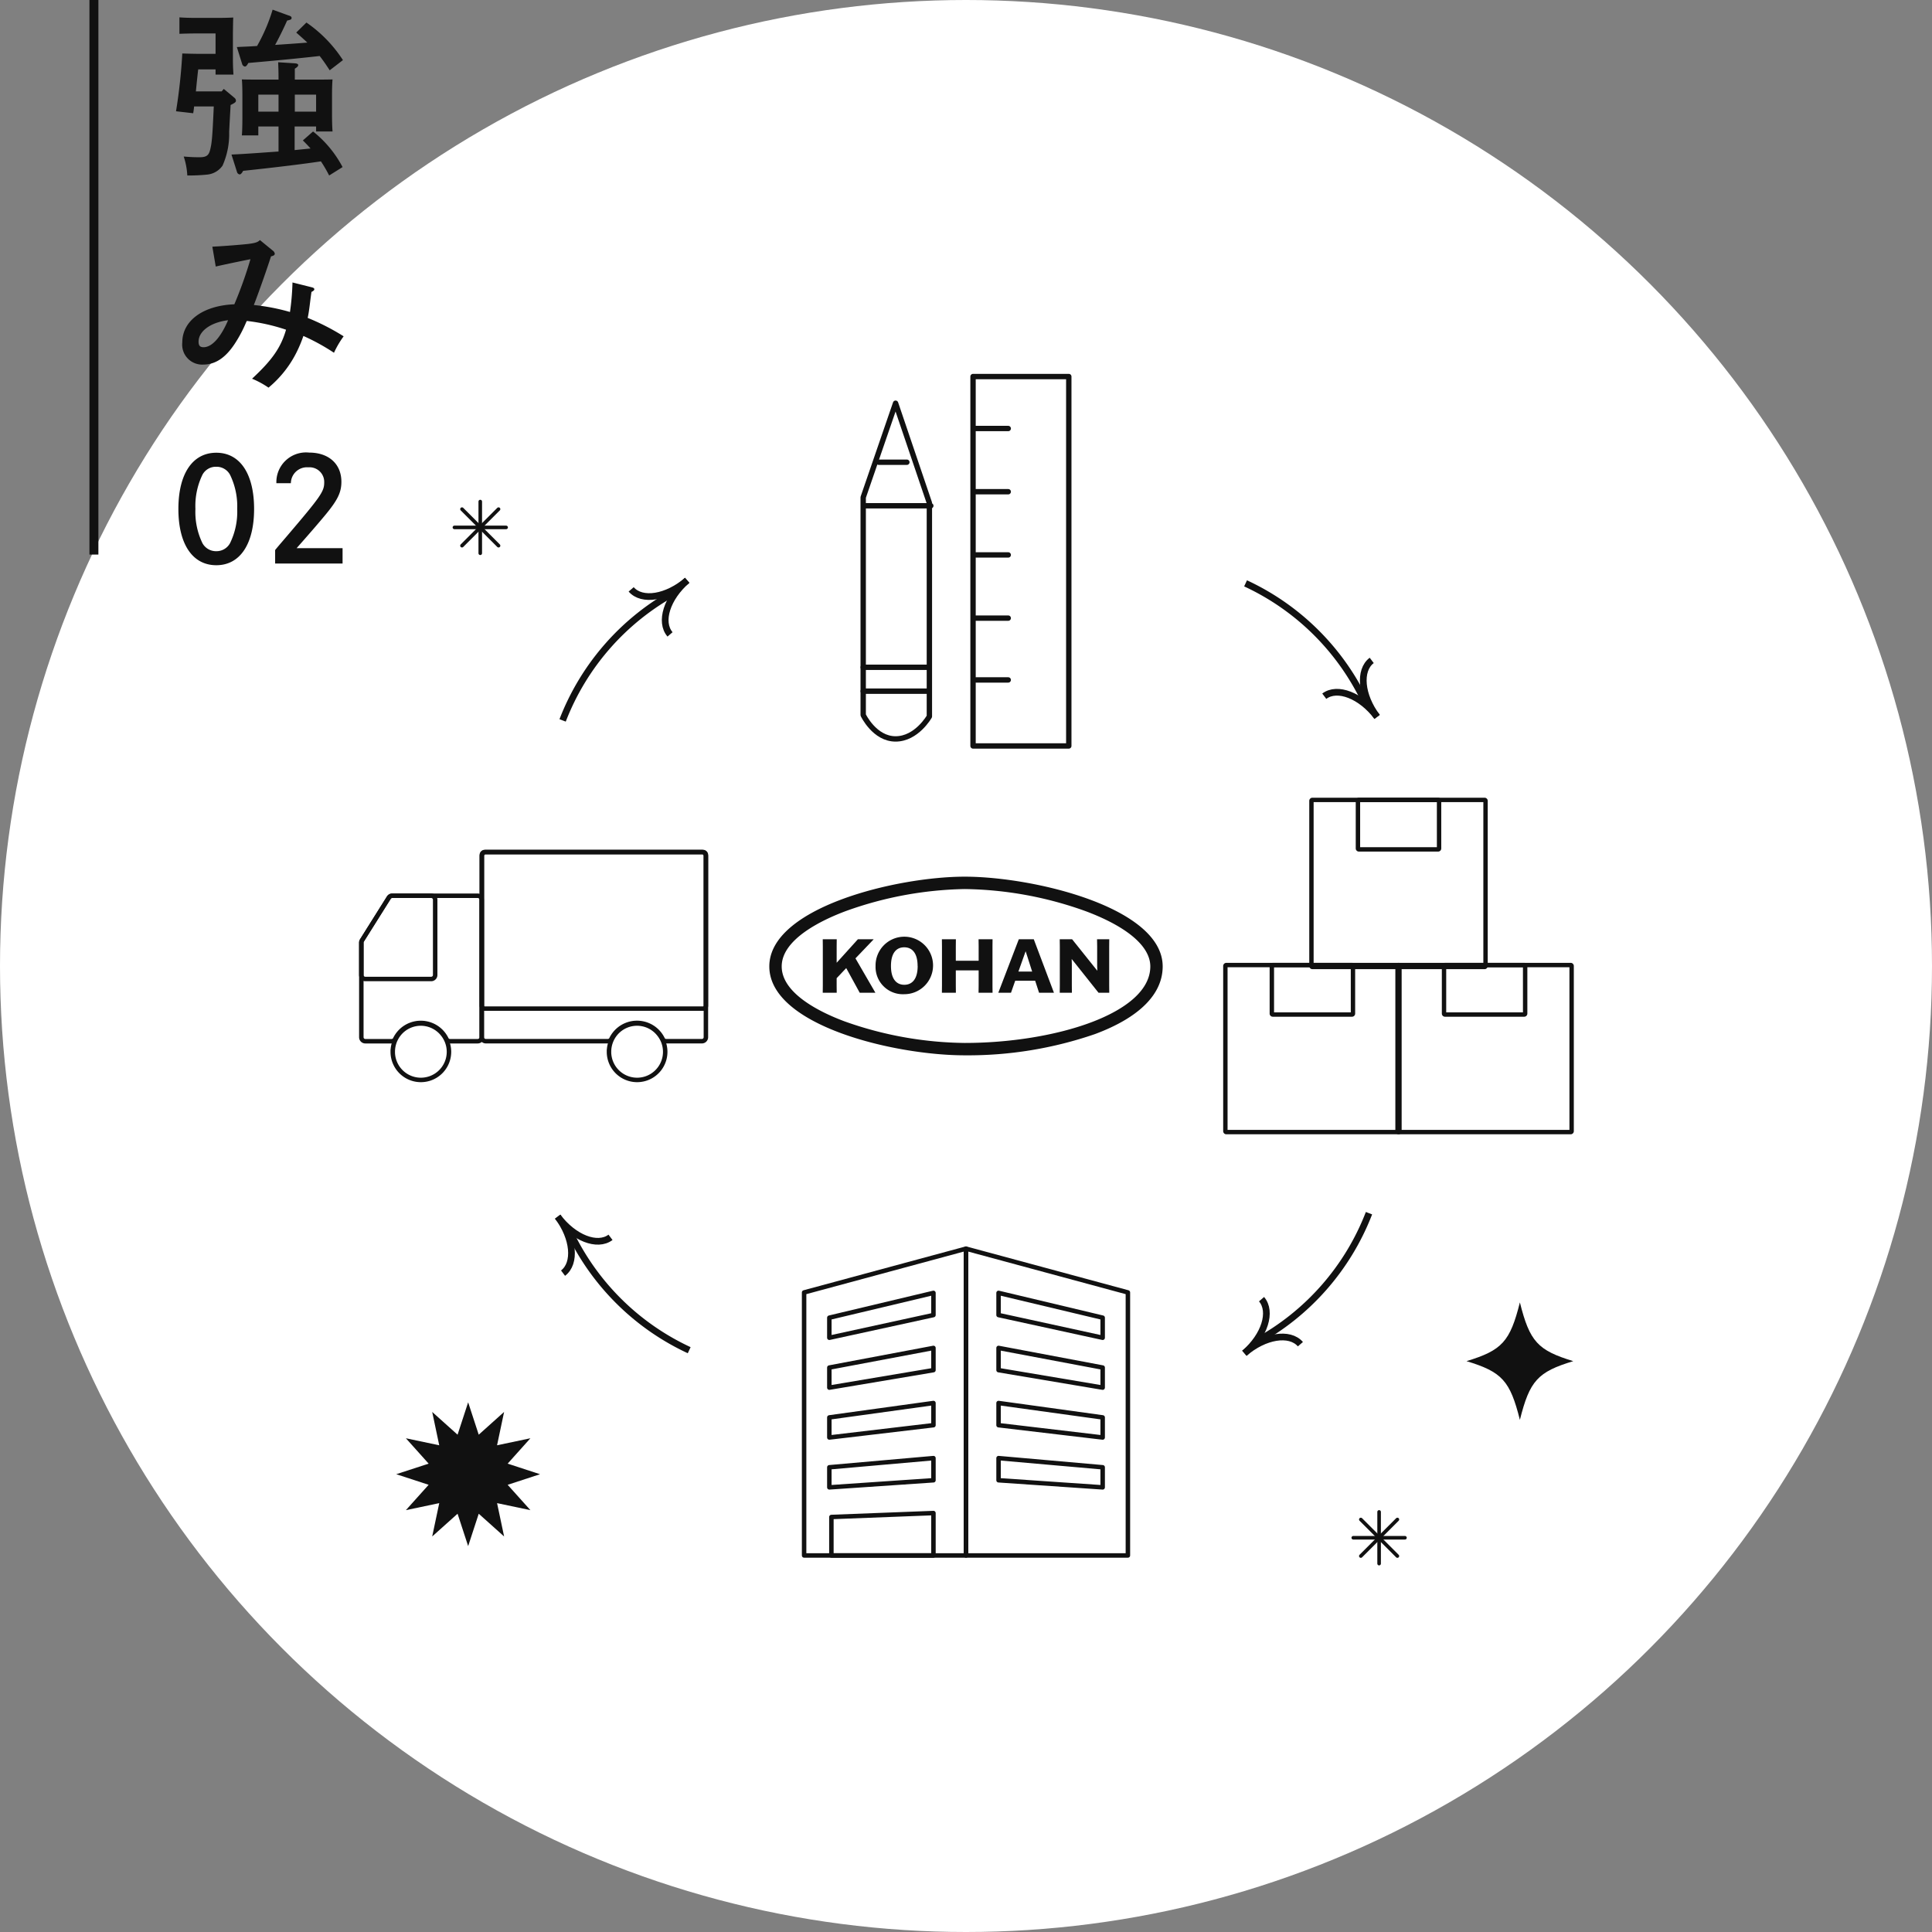 <svg xmlns="http://www.w3.org/2000/svg" xmlns:xlink="http://www.w3.org/1999/xlink" width="216" height="216" viewBox="0 0 216 216">
  <rect x="0" y="0" width="216" height="216" fill="#808080" stroke="none"/>
  <defs>
    <clipPath id="clip-path">
      <rect id="長方形_1822" data-name="長方形 1822" width="140" height="140" fill="none"/>
    </clipPath>
  </defs>
  <g id="グループ_554" data-name="グループ 554" transform="translate(-612 -1186)">
    <circle id="楕円形_9" data-name="楕円形 9" cx="108" cy="108" r="108" transform="translate(612 1186)" fill="#fff"/>
    <g id="グループ_525" data-name="グループ 525" transform="translate(-10)">
      <rect id="長方形_1692" data-name="長方形 1692" width="1" height="62" transform="translate(632 1186)" fill="#111"/>
      <g id="グループ_417" data-name="グループ 417" transform="translate(-1 130)">
        <path id="パス_527" data-name="パス 527" d="M16.34-3.86v.56h1.84c-.04-.46-.06-1.14-.06-2.08V-7.36c0-.64.02-1.4.06-1.76-.7.02-1.32.02-2.2.02H13.96v-1.22c.26-.16.38-.28.38-.4s-.14-.18-.36-.2l-1.88-.12c.02.68.04.92.04,1.84v.1h-1.9c-.88,0-1.5,0-2.2-.02.04.36.06,1.12.06,1.76v2.38c0,.98-.02,1.66-.06,2.12H9.88v-1h2.26v2.8c-1.76.12-3.5.26-5.26.34L7.5,1.24a.361.361,0,0,0,.3.26c.1,0,.24-.12.38-.4C12.32.66,15,.32,16.88.04a15.494,15.494,0,0,1,.92,1.58L19.3.68A12.515,12.515,0,0,0,16-3.3l-1.14,1c.3.3.58.58.86.9-.58.06-1.18.12-1.78.18V-3.86Zm0-1.66H13.96v-1.9h2.38Zm-4.2-1.9v1.9H9.88v-1.9ZM5.78-7.78H2.9c.08-.82.16-1.64.26-2.46H5.1v.58h2c-.06-.98-.06-1.24-.06-1.98v-2.64c.02-1.4.02-1.4.04-1.76-.42.02-.94.04-1.84.04H2.84c-.58,0-1.34-.02-1.78-.06v1.84c.46-.02,1.3-.04,1.78-.04H5.1v2.28H3.48c-.7,0-1.48-.02-2.1-.04a61.61,61.61,0,0,1-.7,6.46l1.92.22c.04-.26.08-.5.1-.76H4.9c-.16,3.6-.22,4.12-.42,4.9-.16.6-.44.78-1.18.78-.64,0-1.02-.02-1.76-.08a7.956,7.956,0,0,1,.4,2.12,20.763,20.763,0,0,0,2.22-.1,2.374,2.374,0,0,0,1.72-1,8.687,8.687,0,0,0,.74-3.78c.1-1.98.14-2.5.16-3,.5-.24.6-.34.6-.48a.425.425,0,0,0-.14-.3L6.02-8.06Zm5.7-9.14a19.522,19.522,0,0,1-1.74,4.06c-.78.06-1.54.08-2.26.12l.6,1.92a.394.394,0,0,0,.3.26c.12,0,.24-.12.38-.4,4.16-.36,6.38-.6,7.98-.78.36.46.72.98,1.12,1.6l1.48-1.14a14.938,14.938,0,0,0-4.08-4.2l-1.14,1.12c.48.42.88.78,1.24,1.12-1.2.1-2.4.18-3.6.26.46-.84.94-1.82,1.34-2.72.44-.1.5-.14.5-.3,0-.12-.08-.2-.36-.28ZM10.06,8.84c-.24.24-.52.34-1.38.44-.72.08-2.42.22-3.94.3l.38,2.22c.48-.12,2.46-.54,3.88-.82a46.1,46.1,0,0,1-1.8,5.04c-3.5.14-5.82,1.84-5.82,4.26a2.235,2.235,0,0,0,2.34,2.48c1.34,0,2.46-.74,3.48-2.26a14.474,14.474,0,0,0,1.38-2.62,21.431,21.431,0,0,1,4.4.98c-.58,2-1.54,3.38-3.8,5.48a9.761,9.761,0,0,1,1.84,1,12.2,12.2,0,0,0,3.14-3.96,14.651,14.651,0,0,0,.76-1.82,23.785,23.785,0,0,1,3.42,1.88,10.405,10.405,0,0,1,1.08-1.84,25.627,25.627,0,0,0-4.02-2.06c.08-.36.16-.82.32-2.16l.1-.74c.24-.12.32-.2.32-.3s-.06-.16-.28-.22l-2.16-.54a27.8,27.8,0,0,1-.28,3.3,22.98,22.98,0,0,0-4.04-.78c.38-.96,1.32-3.58,1.92-5.44.28-.06.42-.14.42-.3a.518.518,0,0,0-.22-.34ZM6.5,17.8c-.84,1.96-1.82,3.02-2.74,3.02-.4,0-.56-.18-.56-.62C3.2,19.02,4.56,18.04,6.5,17.8Z" transform="translate(642 1074)" fill="#111"/>
        <path id="パス_528" data-name="パス 528" d="M5.184-12.384c-2.656,0-4.24,2.352-4.24,6.288S2.528.192,5.184.192C7.824.192,9.408-2.16,9.408-6.1S7.824-12.384,5.184-12.384Zm0,1.568a1.71,1.71,0,0,1,1.536.9A8.052,8.052,0,0,1,7.52-6.1a8,8,0,0,1-.8,3.824,1.723,1.723,0,0,1-1.536.9,1.73,1.73,0,0,1-1.552-.9A8.011,8.011,0,0,1,2.848-6.1,8.011,8.011,0,0,1,3.632-9.92,1.7,1.7,0,0,1,5.184-10.816Zm8.336,1.84a1.8,1.8,0,0,1,1.952-1.776,1.639,1.639,0,0,1,1.776,1.68c0,1.024-.368,1.552-4.256,6.112-.96,1.12-.96,1.12-1.232,1.456V0H19.3V-1.712H14.16c1.68-1.9,2.56-2.928,3.248-3.76,1.36-1.648,1.76-2.5,1.76-3.664,0-1.984-1.408-3.264-3.6-3.264A3.318,3.318,0,0,0,11.9-8.976Z" transform="translate(642 1119)" fill="#111"/>
      </g>
    </g>
    <g id="グループ_546" data-name="グループ 546" transform="translate(650 1224)">
      <g id="グループ_545" data-name="グループ 545" clip-path="url(#clip-path)">
        <path id="パス_446" data-name="パス 446" d="M101.905,83.431c-3.979,1.208-4.869,2.188-5.968,6.566-1.1-4.378-1.989-5.358-5.968-6.566,3.979-1.208,4.869-2.188,5.968-6.566,1.1,4.378,1.989,5.358,5.968,6.566" transform="translate(35.988 30.746)" fill="#111"/>
        <path id="パス_447" data-name="パス 447" d="M12.539,84.843l1.183,3.62,2.836-2.544-.787,3.728,3.728-.785L16.956,91.7l3.62,1.183-3.62,1.184L19.5,96.9l-3.728-.785.787,3.727L13.722,97.3l-1.183,3.62L11.356,97.3,8.52,99.842l.787-3.727L5.578,96.9l2.544-2.835L4.5,92.881,8.122,91.7,5.578,88.863l3.728.785L8.52,85.92l2.836,2.544Z" transform="translate(1.801 33.937)" fill="#111"/>
        <path id="パス_448" data-name="パス 448" d="M28.435,19.2c-2.26,1.95-3.115,4.655-1.915,6.045" transform="translate(10.391 7.68)" fill="none" stroke="#111" stroke-miterlimit="10" stroke-width="0.75"/>
        <path id="パス_449" data-name="パス 449" d="M29.522,19.2c-2.26,1.95-5.06,2.4-6.261,1.012" transform="translate(9.304 7.68)" fill="none" stroke="#111" stroke-miterlimit="10" stroke-width="0.75"/>
        <path id="パス_450" data-name="パス 450" d="M17.787,34.5A27.719,27.719,0,0,1,30.444,20.105" transform="translate(7.115 8.042)" fill="none" stroke="#111" stroke-miterlimit="10" stroke-width="0.75"/>
        <path id="パス_451" data-name="パス 451" d="M84.516,30.892c-1.8-2.383-4.438-3.416-5.905-2.31" transform="translate(31.444 11.255)" fill="none" stroke="#111" stroke-miterlimit="10" stroke-width="0.75"/>
        <path id="パス_452" data-name="パス 452" d="M83.27,31.909c-1.8-2.383-2.064-5.207-.6-6.314" transform="translate(32.69 10.238)" fill="none" stroke="#111" stroke-miterlimit="10" stroke-width="0.75"/>
        <path id="パス_453" data-name="パス 453" d="M72.326,19.442a27.713,27.713,0,0,1,13.523,13.58" transform="translate(28.93 7.777)" fill="none" stroke="#111" stroke-miterlimit="10" stroke-width="0.75"/>
        <path id="パス_454" data-name="パス 454" d="M72.233,82.651c2.26-1.95,3.115-4.654,1.915-6.044" transform="translate(28.893 30.643)" fill="none" stroke="#111" stroke-miterlimit="10" stroke-width="0.75"/>
        <path id="パス_455" data-name="パス 455" d="M72.233,81.444c2.26-1.95,5.06-2.4,6.261-1.012" transform="translate(28.893 31.85)" fill="none" stroke="#111" stroke-miterlimit="10" stroke-width="0.75"/>
        <path id="パス_456" data-name="パス 456" d="M85.8,69.739A27.714,27.714,0,0,1,73.138,84.13" transform="translate(29.255 27.896)" fill="none" stroke="#111" stroke-miterlimit="10" stroke-width="0.75"/>
        <path id="パス_457" data-name="パス 457" d="M17.392,70.018c1.8,2.383,4.438,3.416,5.907,2.31" transform="translate(6.957 28.007)" fill="none" stroke="#111" stroke-miterlimit="10" stroke-width="0.75"/>
        <path id="パス_458" data-name="パス 458" d="M17.392,70.018c1.8,2.383,2.064,5.207.6,6.314" transform="translate(6.957 28.007)" fill="none" stroke="#111" stroke-miterlimit="10" stroke-width="0.75"/>
        <path id="パス_459" data-name="パス 459" d="M31.759,84.561a27.713,27.713,0,0,1-13.523-13.58" transform="translate(7.294 28.392)" fill="none" stroke="#111" stroke-miterlimit="10" stroke-width="0.75"/>
        <path id="パス_460" data-name="パス 460" d="M11.336,61.6V41.347a.445.445,0,0,1,.444-.447H35.942a.445.445,0,0,1,.444.447V61.6a.445.445,0,0,1-.444.447H31.951a.442.442,0,0,1-.4-.249,3.186,3.186,0,0,0-5.733,0,.445.445,0,0,1-.4.249H11.78A.445.445,0,0,1,11.336,61.6Z" transform="translate(4.534 16.36)" fill="none" stroke="#111" stroke-miterlimit="10" stroke-width="0.5"/>
        <path id="長方形_1820" data-name="長方形 1820" d="M.317,0H24.731a.319.319,0,0,1,.319.319V17.186a.317.317,0,0,1-.317.317H.319A.319.319,0,0,1,0,17.184V.317A.317.317,0,0,1,.317,0Z" transform="translate(15.871 57.26)" fill="none" stroke="#111" stroke-miterlimit="10" stroke-width="0.5"/>
        <path id="パス_461" data-name="パス 461" d="M1.712,60.208V49.628a.449.449,0,0,1,.069-.239L4.788,44.6a.442.442,0,0,1,.375-.209h9.562a.444.444,0,0,1,.442.447V60.208a.444.444,0,0,1-.442.447h-3.1a.445.445,0,0,1-.4-.249,3.184,3.184,0,0,0-5.73,0,.442.442,0,0,1-.4.249H2.156A.445.445,0,0,1,1.712,60.208Z" transform="translate(0.685 17.755)" fill="none" stroke="#111" stroke-miterlimit="10" stroke-width="0.5"/>
        <path id="パス_462" data-name="パス 462" d="M1.712,53.244V49.627a.448.448,0,0,1,.069-.238L4.788,44.6a.443.443,0,0,1,.375-.207H9.524a.445.445,0,0,1,.444.447v8.41a.445.445,0,0,1-.444.447H2.156A.445.445,0,0,1,1.712,53.244Z" transform="translate(0.685 17.755)" fill="none" stroke="#111" stroke-miterlimit="10" stroke-width="0.5"/>
        <path id="パス_463" data-name="パス 463" d="M21.491,57.746a3.175,3.175,0,0,1,.711-2,3.124,3.124,0,0,1,4.845,0,3.143,3.143,0,1,1-5.557,2Z" transform="translate(8.596 21.837)" fill="none" stroke="#111" stroke-miterlimit="10" stroke-width="0.5"/>
        <path id="パス_464" data-name="パス 464" d="M4.222,57.746a3.175,3.175,0,0,1,.711-2,3.124,3.124,0,0,1,4.845,0,3.143,3.143,0,1,1-5.557,2Z" transform="translate(1.689 21.837)" fill="none" stroke="#111" stroke-miterlimit="10" stroke-width="0.5"/>
        <path id="パス_465" data-name="パス 465" d="M90,68.425H71.028V50.239H90Zm.137-18.676H70.891a.353.353,0,0,0-.353.353V68.564a.352.352,0,0,0,.353.351H90.138a.352.352,0,0,0,.353-.351V50.1a.353.353,0,0,0-.353-.353" transform="translate(28.215 19.9)" fill="#111"/>
        <path id="パス_466" data-name="パス 466" d="M83.321,55.282H74.741V50.239h8.579Zm.137-5.533H74.6a.353.353,0,0,0-.353.353V55.42a.352.352,0,0,0,.353.351h8.855a.352.352,0,0,0,.353-.351V50.1a.353.353,0,0,0-.353-.353" transform="translate(29.7 19.9)" fill="#111"/>
        <path id="パス_467" data-name="パス 467" d="M103.75,68.425H84.777V50.239H103.75Zm.137-18.676H84.64a.353.353,0,0,0-.353.353V68.564a.352.352,0,0,0,.353.351h19.247a.352.352,0,0,0,.353-.351V50.1a.353.353,0,0,0-.353-.353" transform="translate(33.715 19.9)" fill="#111"/>
        <path id="パス_468" data-name="パス 468" d="M97.069,55.282H88.489V50.239h8.579Zm.137-5.533H88.351A.353.353,0,0,0,88,50.1V55.42a.352.352,0,0,0,.353.351h8.855a.352.352,0,0,0,.353-.351V50.1a.353.353,0,0,0-.353-.353" transform="translate(35.199 19.9)" fill="#111"/>
        <path id="パス_469" data-name="パス 469" d="M96.875,55.238H77.9V37.051H96.875Zm.137-18.677H77.765a.353.353,0,0,0-.353.353V55.376a.353.353,0,0,0,.353.353H97.012a.353.353,0,0,0,.353-.353V36.914a.353.353,0,0,0-.353-.353" transform="translate(30.965 14.624)" fill="#111"/>
        <path id="パス_470" data-name="パス 470" d="M90.195,42.094H81.615V37.051h8.579Zm.137-5.533H81.477a.353.353,0,0,0-.353.353v5.319a.352.352,0,0,0,.353.351h8.855a.352.352,0,0,0,.353-.351V36.914a.353.353,0,0,0-.353-.353" transform="translate(32.45 14.624)" fill="#111"/>
        <path id="パス_471" data-name="パス 471" d="M55.172,106.873h-18.1V77.467l18.1-4.894Z" transform="translate(14.828 29.029)" fill="none" stroke="#111" stroke-linecap="round" stroke-linejoin="round" stroke-width="0.5"/>
        <path id="パス_472" data-name="パス 472" d="M50.726,78.583l-11.64,2.538V78.877l11.64-2.772Z" transform="translate(15.635 30.442)" fill="none" stroke="#111" stroke-linecap="round" stroke-linejoin="round" stroke-width="0.5"/>
        <path id="パス_473" data-name="パス 473" d="M50.726,82.981l-11.64,1.957V82.694L50.726,80.5Z" transform="translate(15.635 32.201)" fill="none" stroke="#111" stroke-linecap="round" stroke-linejoin="round" stroke-width="0.5"/>
        <path id="パス_474" data-name="パス 474" d="M50.726,87.378l-11.64,1.376V86.509L50.726,84.9Z" transform="translate(15.635 33.96)" fill="none" stroke="#111" stroke-linecap="round" stroke-linejoin="round" stroke-width="0.5"/>
        <path id="パス_475" data-name="パス 475" d="M50.726,91.776l-11.64.794V90.325L50.726,89.3Z" transform="translate(15.635 35.719)" fill="none" stroke="#111" stroke-linecap="round" stroke-linejoin="round" stroke-width="0.5"/>
        <path id="パス_476" data-name="パス 476" d="M50.661,98.428H39.251v-4.3l11.41-.44Z" transform="translate(15.7 37.474)" fill="none" stroke="#111" stroke-linecap="round" stroke-linejoin="round" stroke-width="0.5"/>
        <path id="パス_477" data-name="パス 477" d="M50,106.873H68.1V77.467L50,72.573Z" transform="translate(20 29.029)" fill="none" stroke="#111" stroke-linecap="round" stroke-linejoin="round" stroke-width="0.5"/>
        <path id="パス_478" data-name="パス 478" d="M52.6,78.583l11.64,2.538V78.877L52.6,76.105Z" transform="translate(21.04 30.442)" fill="none" stroke="#111" stroke-linecap="round" stroke-linejoin="round" stroke-width="0.5"/>
        <path id="パス_479" data-name="パス 479" d="M52.6,82.981l11.64,1.957V82.694L52.6,80.5Z" transform="translate(21.04 32.201)" fill="none" stroke="#111" stroke-linecap="round" stroke-linejoin="round" stroke-width="0.5"/>
        <path id="パス_480" data-name="パス 480" d="M52.6,87.378l11.64,1.376V86.509L52.6,84.9Z" transform="translate(21.04 33.96)" fill="none" stroke="#111" stroke-linecap="round" stroke-linejoin="round" stroke-width="0.5"/>
        <path id="パス_481" data-name="パス 481" d="M52.6,91.776l11.64.794V90.325L52.6,89.3Z" transform="translate(21.04 35.719)" fill="none" stroke="#111" stroke-linecap="round" stroke-linejoin="round" stroke-width="0.5"/>
        <rect id="長方形_1821" data-name="長方形 1821" width="10.704" height="41.3" transform="translate(70.787 4.098)" fill="none" stroke="#111" stroke-linecap="round" stroke-linejoin="round" stroke-width="0.6"/>
        <line id="線_65" data-name="線 65" x2="3.62" transform="translate(71.102 38.017)" fill="none" stroke="#111" stroke-linecap="round" stroke-linejoin="round" stroke-width="0.6"/>
        <line id="線_66" data-name="線 66" x2="3.62" transform="translate(71.102 31.108)" fill="none" stroke="#111" stroke-linecap="round" stroke-linejoin="round" stroke-width="0.6"/>
        <line id="線_67" data-name="線 67" x2="3.62" transform="translate(71.102 24.041)" fill="none" stroke="#111" stroke-linecap="round" stroke-linejoin="round" stroke-width="0.6"/>
        <line id="線_68" data-name="線 68" x2="3.62" transform="translate(71.102 16.975)" fill="none" stroke="#111" stroke-linecap="round" stroke-linejoin="round" stroke-width="0.6"/>
        <line id="線_69" data-name="線 69" x2="3.62" transform="translate(71.102 9.908)" fill="none" stroke="#111" stroke-linecap="round" stroke-linejoin="round" stroke-width="0.6"/>
        <path id="パス_482" data-name="パス 482" d="M41.791,15.579v24.34s1.26,2.67,3.62,2.67,3.779-2.513,3.779-2.513V16.208L45.411,5.058Z" transform="translate(16.716 2.023)" fill="none" stroke="#111" stroke-linecap="round" stroke-linejoin="round" stroke-width="0.6"/>
        <line id="線_70" data-name="線 70" x2="3.149" transform="translate(60.24 13.677)" fill="none" stroke="#111" stroke-linecap="round" stroke-linejoin="round" stroke-width="0.6"/>
        <line id="線_71" data-name="線 71" x2="7.242" transform="translate(58.823 18.545)" fill="none" stroke="#111" stroke-linecap="round" stroke-linejoin="round" stroke-width="0.6"/>
        <line id="線_72" data-name="線 72" x2="7.242" transform="translate(58.508 39.273)" fill="none" stroke="#111" stroke-linecap="round" stroke-linejoin="round" stroke-width="0.6"/>
        <line id="線_73" data-name="線 73" x2="7.242" transform="translate(58.508 36.604)" fill="none" stroke="#111" stroke-linecap="round" stroke-linejoin="round" stroke-width="0.6"/>
        <path id="パス_483" data-name="パス 483" d="M38.568,53.057V48.65l-.008-.785h1.564l-.008.785v1.823h.017l2.356-2.608h1.753v.017L42.218,50l2.22,3.829v.017H42.695l-1.511-2.759-1.07,1.13v.844l.008.785H38.559Z" transform="translate(15.424 19.146)" fill="#111"/>
        <path id="パス_484" data-name="パス 484" d="M42.778,50.9a3.214,3.214,0,1,1,3.209,3.153A3.051,3.051,0,0,1,42.778,50.9m4.7,0c0-1.446-.612-2.09-1.494-2.09S44.5,49.449,44.5,50.9s.61,2.1,1.491,2.1,1.494-.644,1.494-2.1" transform="translate(17.111 19.1)" fill="#111"/>
        <path id="パス_485" data-name="パス 485" d="M52.174,53.844l.01-.785V51.343H49.631v1.715l.008.785H48.075l.008-.785V48.651l-.008-.787h1.564l-.008.787v1.613h2.554V48.651l-.01-.787h1.564l-.008.787v4.407l.008.785Z" transform="translate(19.23 19.146)" fill="#111"/>
        <path id="パス_486" data-name="パス 486" d="M54,53.843h-1.42l2.292-5.978h1.673L58.8,53.843H57.136L56.7,52.5h-2.23Zm.827-2.366h1.537l-.72-2.25h-.017Z" transform="translate(21.032 19.146)" fill="#111"/>
        <path id="パス_487" data-name="パス 487" d="M61.657,47.865h1.366l-.008.785v4.407l.008.787h-1.2l-2.985-3.755h-.018l.018.526v2.442l.008.787H57.485l.01-.787V48.65l-.01-.785H58.87l2.8,3.5h.017l-.017-.528V48.65Z" transform="translate(22.994 19.146)" fill="#111"/>
        <path id="パス_488" data-name="パス 488" d="M56.139,62.839c-7.84,0-21.846-3.321-21.846-9.939,0-6.587,14.221-10.034,21.846-10.034,7.724,0,22.133,3.447,22.133,10.034,0,3.1-2.612,5.716-7.554,7.559a43.566,43.566,0,0,1-14.578,2.38m0-18.589a41.191,41.191,0,0,0-13.29,2.461c-2.678,1-7.172,3.144-7.172,6.189,0,3.06,4.4,5.162,7.025,6.142a41.127,41.127,0,0,0,13.437,2.414c9.979,0,20.749-3.27,20.749-8.555,0-2.223-2.533-4.4-7.132-6.142A41.289,41.289,0,0,0,56.139,44.25" transform="translate(13.717 17.147)" fill="#111"/>
        <line id="線_74" data-name="線 74" x2="4.088" y2="4.088" transform="translate(114.142 131.88)" fill="none" stroke="#111" stroke-linecap="round" stroke-linejoin="round" stroke-width="0.4"/>
        <line id="線_75" data-name="線 75" x1="4.088" y2="4.088" transform="translate(114.142 131.88)" fill="none" stroke="#111" stroke-linecap="round" stroke-linejoin="round" stroke-width="0.4"/>
        <line id="線_76" data-name="線 76" x1="5.781" transform="translate(113.296 133.924)" fill="none" stroke="#111" stroke-linecap="round" stroke-linejoin="round" stroke-width="0.4"/>
        <line id="線_77" data-name="線 77" y2="5.781" transform="translate(116.186 131.033)" fill="none" stroke="#111" stroke-linecap="round" stroke-linejoin="round" stroke-width="0.4"/>
        <line id="線_78" data-name="線 78" x2="4.088" y2="4.088" transform="translate(13.65 18.921)" fill="none" stroke="#111" stroke-linecap="round" stroke-linejoin="round" stroke-width="0.4"/>
        <line id="線_79" data-name="線 79" x1="4.088" y2="4.088" transform="translate(13.65 18.921)" fill="none" stroke="#111" stroke-linecap="round" stroke-linejoin="round" stroke-width="0.4"/>
        <line id="線_80" data-name="線 80" x1="5.781" transform="translate(12.804 20.965)" fill="none" stroke="#111" stroke-linecap="round" stroke-linejoin="round" stroke-width="0.4"/>
        <line id="線_81" data-name="線 81" y2="5.781" transform="translate(15.694 18.074)" fill="none" stroke="#111" stroke-linecap="round" stroke-linejoin="round" stroke-width="0.4"/>
      </g>
    </g>
  </g>
</svg>
